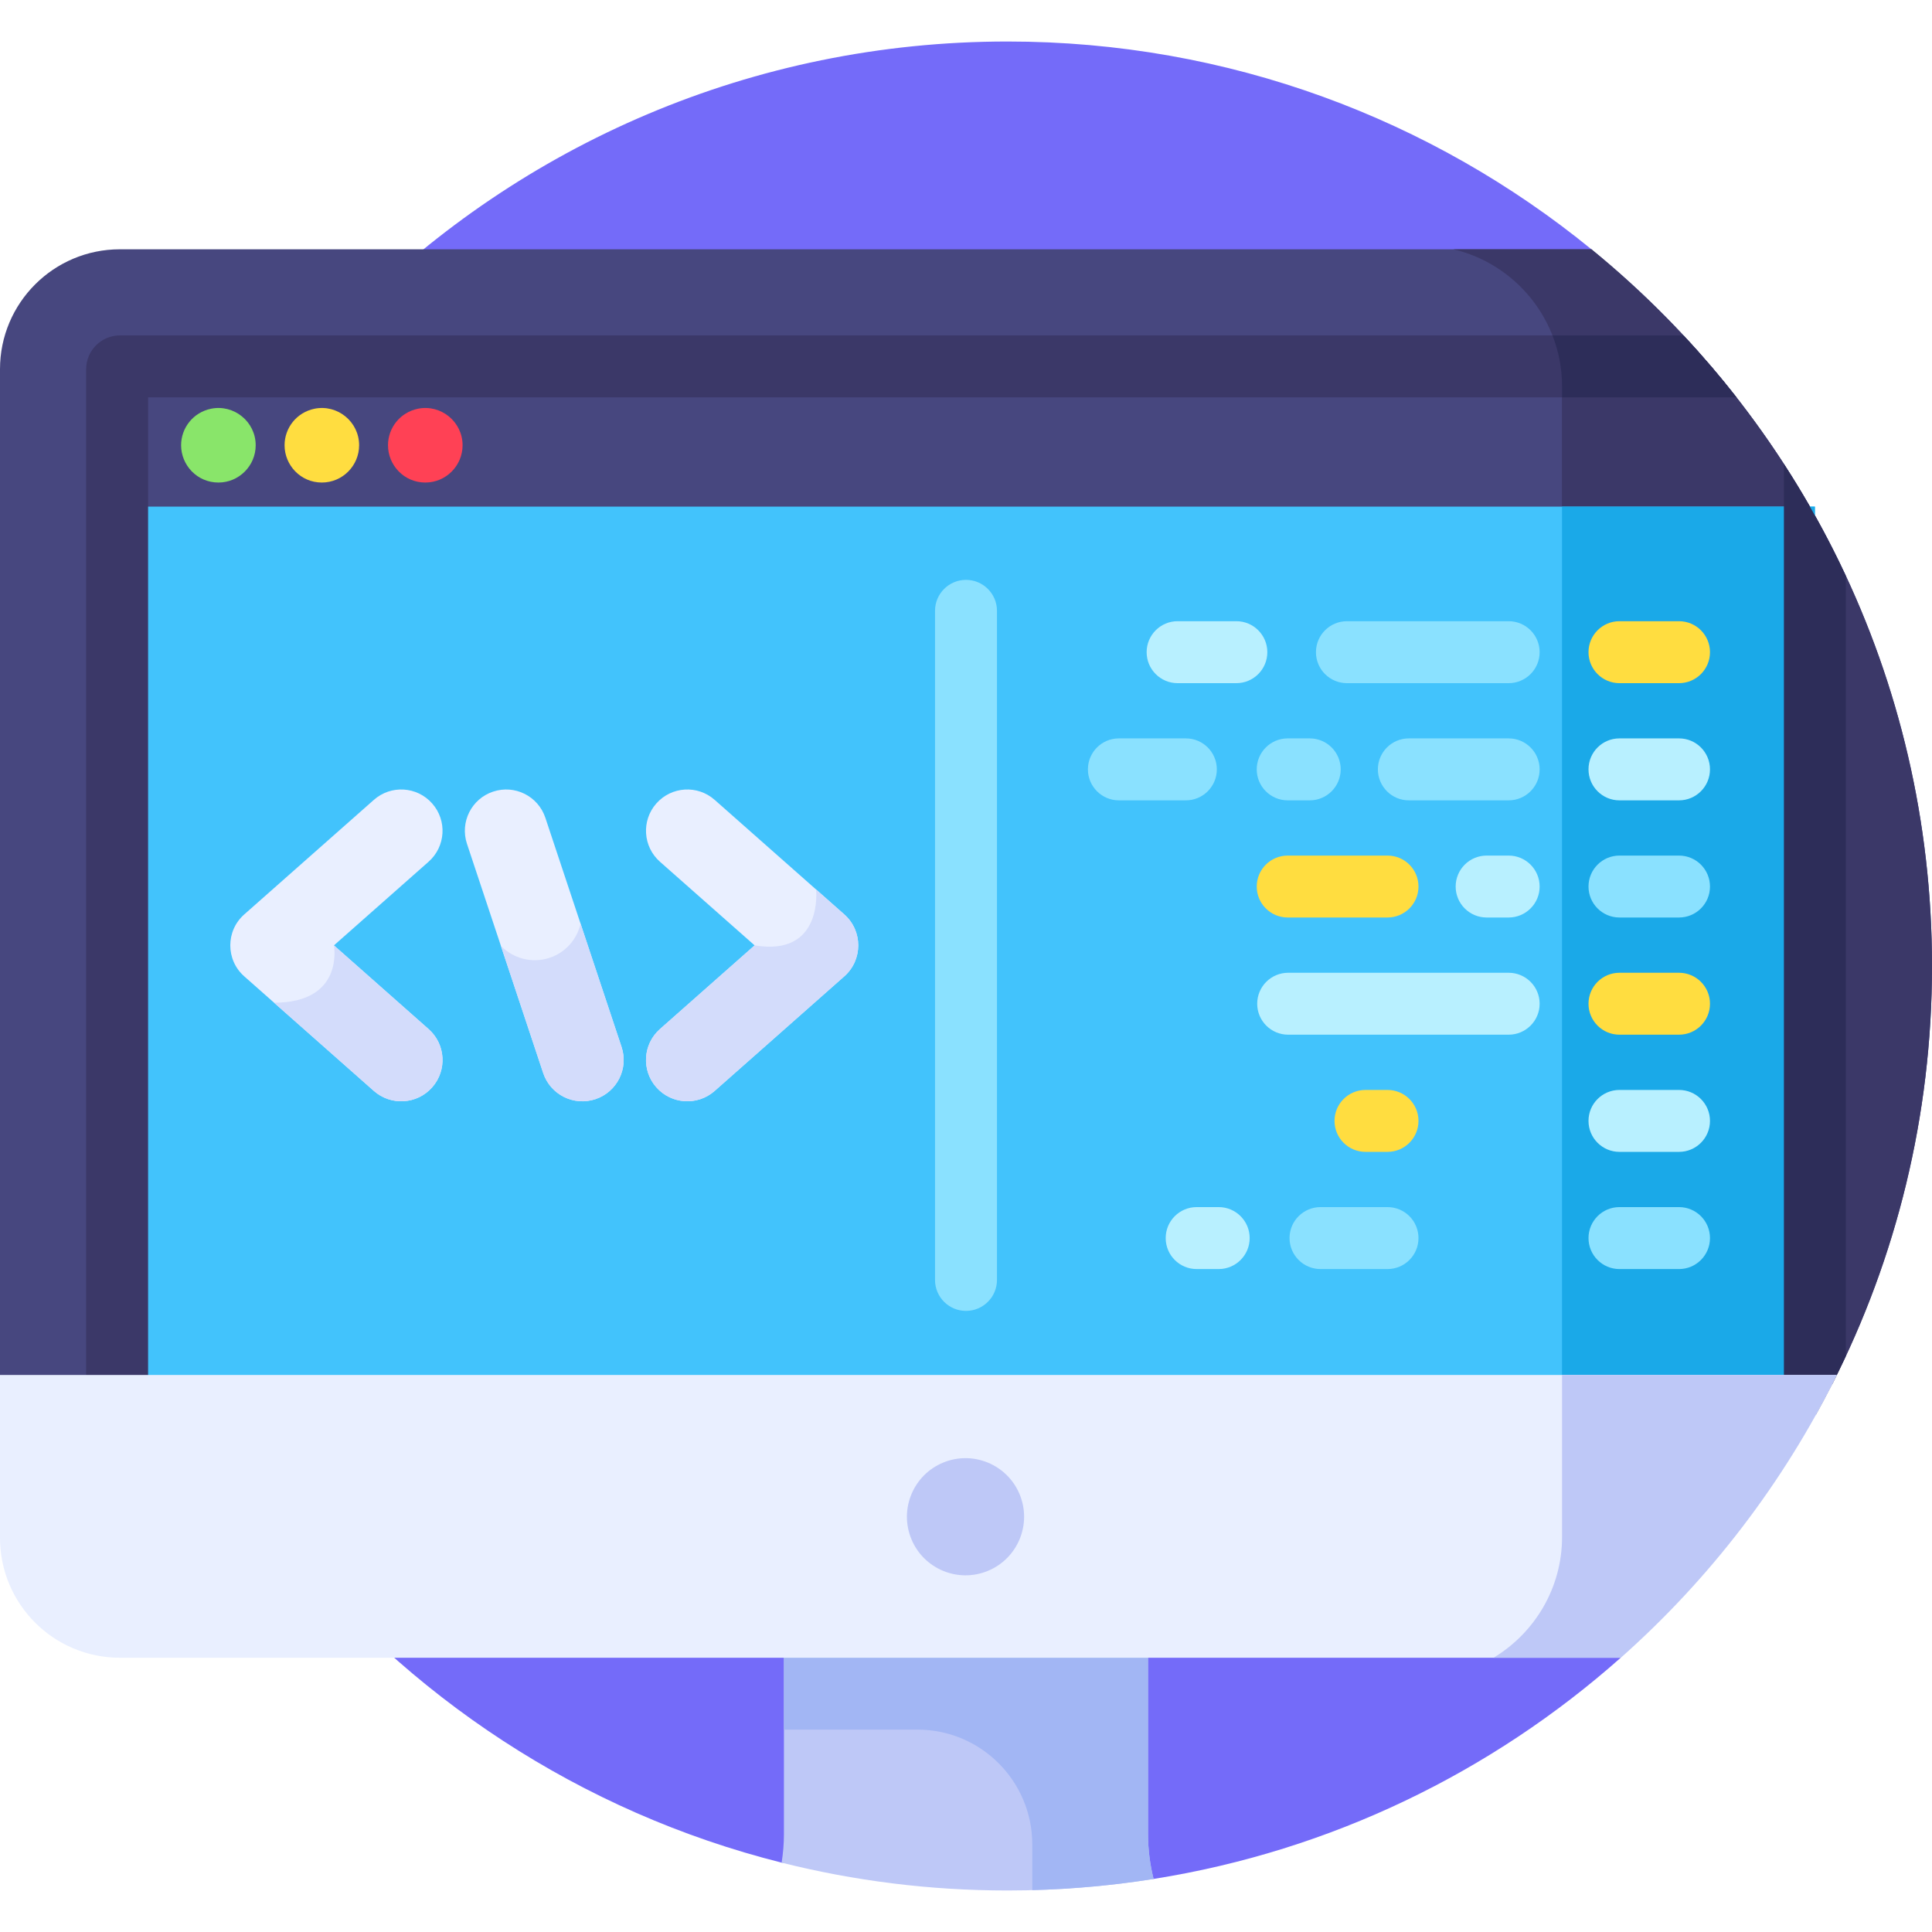 <svg width="58" height="58" viewBox="0 0 58 58" fill="none" xmlns="http://www.w3.org/2000/svg">
<g clip-path="url(#clip0_574_3087)">
<path d="M30.246 1.246C36.895 1.246 42.996 3.585 47.776 7.484L48.655 49.767C44.791 53.195 39.965 55.561 34.632 56.407L23.466 55.918C11.415 52.892 2.493 41.989 2.493 29C2.493 13.672 14.918 1.246 30.246 1.246Z" fill="#746BF9"/>
<path d="M0 41.538V11.084C0 9.095 1.612 7.484 3.6 7.484H47.776C54.015 12.573 58 20.321 58 29C58 33.512 56.922 37.772 55.012 41.538L0 41.538Z" fill="#47477F"/>
<path d="M46.893 11.596C46.893 9.604 45.496 7.923 43.633 7.484H47.776C54.015 12.573 58 20.321 58 29C58 33.512 56.922 37.772 55.012 41.538H46.893V11.596Z" fill="#3B3868"/>
<path d="M46.893 11.596C46.893 11.393 46.878 11.194 46.85 10.999H51.369C52.546 12.379 53.59 13.876 54.481 15.469H46.893V11.596Z" fill="#3B3868"/>
<path d="M54.484 15.209H3.516V41.538H54.484V15.209Z" fill="#42C3FC"/>
<path d="M54.484 15.209H46.893V41.538H54.484V15.209Z" fill="#1AA9E8"/>
<path d="M3.6 10.069H50.539C51.096 10.665 51.627 11.286 52.13 11.929H4.446V41.538C4.446 42.052 4.03 42.468 3.516 42.468C3.003 42.468 2.586 42.052 2.586 41.538V11.084C2.586 10.524 3.041 10.069 3.6 10.069Z" fill="#3B3868"/>
<path d="M46.894 11.596C46.894 11.058 46.791 10.543 46.606 10.07H50.54C51.096 10.666 51.627 11.286 52.13 11.929H46.894L46.894 11.596Z" fill="#2D2D59"/>
<path d="M55.414 17.291V40.709C55.136 41.307 54.836 41.893 54.518 42.467C54.507 42.467 54.495 42.468 54.484 42.468C53.971 42.468 53.554 42.052 53.554 41.538V13.93C54.249 15.001 54.87 16.124 55.414 17.291Z" fill="#2D2D59"/>
<path d="M12.768 14.486C13.39 14.486 13.887 13.979 13.887 13.367C13.887 12.658 13.234 12.132 12.549 12.27C12.013 12.379 11.648 12.843 11.648 13.367C11.648 13.964 12.129 14.486 12.768 14.486Z" fill="#FF4155"/>
<path d="M9.662 14.486C10.284 14.486 10.781 13.979 10.781 13.367C10.781 12.658 10.128 12.132 9.444 12.27C8.908 12.379 8.543 12.843 8.543 13.367C8.543 13.964 9.024 14.486 9.662 14.486Z" fill="#FFDD40"/>
<path d="M6.557 14.486C7.179 14.486 7.676 13.979 7.676 13.367C7.676 12.658 7.023 12.132 6.338 12.27C5.802 12.379 5.437 12.843 5.437 13.367C5.437 13.964 5.918 14.486 6.557 14.486Z" fill="#89E56A"/>
<path d="M29 39.354C29.513 39.354 29.93 38.938 29.93 38.424V18.338C29.93 17.825 29.513 17.408 29 17.408C28.486 17.408 28.07 17.825 28.07 18.338V38.424C28.07 38.938 28.486 39.354 29 39.354Z" fill="#8AE1FF"/>
<path d="M48.617 20.509H50.405C50.919 20.509 51.335 20.093 51.335 19.579C51.335 19.066 50.919 18.649 50.405 18.649H48.617C48.104 18.649 47.688 19.066 47.688 19.579C47.688 20.093 48.104 20.509 48.617 20.509Z" fill="#FFDD40"/>
<path d="M48.617 27.544H50.405C50.919 27.544 51.335 27.128 51.335 26.615C51.335 26.101 50.919 25.685 50.405 25.685H48.617C48.104 25.685 47.688 26.101 47.688 26.615C47.688 27.128 48.104 27.544 48.617 27.544Z" fill="#8AE1FF"/>
<path d="M48.617 24.027H50.405C50.919 24.027 51.335 23.61 51.335 23.097C51.335 22.583 50.919 22.167 50.405 22.167H48.617C48.104 22.167 47.688 22.583 47.688 23.097C47.688 23.61 48.104 24.027 48.617 24.027Z" fill="#B8F0FF"/>
<path d="M48.617 31.062H50.405C50.919 31.062 51.335 30.646 51.335 30.133C51.335 29.619 50.919 29.203 50.405 29.203H48.617C48.104 29.203 47.688 29.619 47.688 30.133C47.688 30.646 48.104 31.062 48.617 31.062Z" fill="#FFDD40"/>
<path d="M48.617 38.098H50.405C50.919 38.098 51.335 37.681 51.335 37.168C51.335 36.654 50.919 36.238 50.405 36.238H48.617C48.104 36.238 47.688 36.654 47.688 37.168C47.688 37.681 48.104 38.098 48.617 38.098Z" fill="#8AE1FF"/>
<path d="M48.617 34.58H50.405C50.919 34.58 51.335 34.164 51.335 33.65C51.335 33.137 50.919 32.721 50.405 32.721H48.617C48.104 32.721 47.688 33.137 47.688 33.65C47.688 34.164 48.104 34.58 48.617 34.58Z" fill="#B8F0FF"/>
<path d="M40.436 20.509H45.291C45.804 20.509 46.221 20.093 46.221 19.579C46.221 19.066 45.804 18.649 45.291 18.649H40.436C39.922 18.649 39.506 19.066 39.506 19.579C39.506 20.093 39.922 20.509 40.436 20.509Z" fill="#8AE1FF"/>
<path d="M38.672 31.062H45.291C45.804 31.062 46.221 30.646 46.221 30.133C46.221 29.619 45.804 29.203 45.291 29.203H38.672C38.159 29.203 37.742 29.619 37.742 30.133C37.742 30.646 38.158 31.062 38.672 31.062Z" fill="#B8F0FF"/>
<path d="M42.295 24.027H45.291C45.804 24.027 46.221 23.61 46.221 23.097C46.221 22.583 45.804 22.167 45.291 22.167H42.295C41.781 22.167 41.365 22.583 41.365 23.097C41.365 23.61 41.781 24.027 42.295 24.027Z" fill="#8AE1FF"/>
<path d="M35.352 20.509H37.116C37.63 20.509 38.046 20.093 38.046 19.579C38.046 19.066 37.63 18.649 37.116 18.649H35.352C34.839 18.649 34.423 19.066 34.423 19.579C34.423 20.093 34.839 20.509 35.352 20.509Z" fill="#B8F0FF"/>
<path d="M38.658 24.027H39.319C39.833 24.027 40.249 23.61 40.249 23.097C40.249 22.583 39.833 22.167 39.319 22.167H38.658C38.145 22.167 37.728 22.583 37.728 23.097C37.728 23.61 38.144 24.027 38.658 24.027Z" fill="#8AE1FF"/>
<path d="M38.658 27.544H41.654C42.168 27.544 42.584 27.128 42.584 26.615C42.584 26.101 42.168 25.685 41.654 25.685H38.658C38.145 25.685 37.728 26.101 37.728 26.615C37.728 27.128 38.145 27.544 38.658 27.544Z" fill="#FFDD40"/>
<path d="M44.63 27.544H45.291C45.804 27.544 46.221 27.128 46.221 26.615C46.221 26.101 45.804 25.685 45.291 25.685H44.63C44.116 25.685 43.7 26.101 43.7 26.615C43.7 27.128 44.116 27.544 44.63 27.544Z" fill="#B8F0FF"/>
<path d="M40.993 34.58H41.654C42.168 34.58 42.584 34.164 42.584 33.65C42.584 33.137 42.168 32.721 41.654 32.721H40.993C40.479 32.721 40.063 33.137 40.063 33.65C40.063 34.164 40.479 34.58 40.993 34.58Z" fill="#FFDD40"/>
<path d="M33.59 24.027H35.6C36.114 24.027 36.53 23.61 36.53 23.097C36.53 22.583 36.114 22.167 35.6 22.167H33.59C33.076 22.167 32.66 22.583 32.66 23.097C32.66 23.61 33.076 24.027 33.59 24.027Z" fill="#8AE1FF"/>
<path d="M35.925 38.098H36.586C37.099 38.098 37.516 37.681 37.516 37.168C37.516 36.654 37.099 36.238 36.586 36.238H35.925C35.411 36.238 34.995 36.654 34.995 37.168C34.995 37.681 35.411 38.098 35.925 38.098Z" fill="#B8F0FF"/>
<path d="M39.643 38.098H41.654C42.168 38.098 42.584 37.681 42.584 37.168C42.584 36.654 42.168 36.238 41.654 36.238H39.643C39.13 36.238 38.713 36.654 38.713 37.168C38.713 37.681 39.13 38.098 39.643 38.098Z" fill="#8AE1FF"/>
<path d="M21.454 32.751L25.347 29.31C25.905 28.817 25.905 27.945 25.347 27.452L21.454 24.012C20.941 23.558 20.158 23.607 19.704 24.12C19.251 24.633 19.299 25.416 19.812 25.87L22.654 28.381L19.812 30.893C19.299 31.346 19.251 32.13 19.704 32.643C20.159 33.156 20.942 33.203 21.454 32.751Z" fill="#E9EFFF"/>
<path d="M12.974 32.643C13.428 32.13 13.38 31.346 12.866 30.893L10.025 28.381L12.866 25.87C13.38 25.416 13.428 24.633 12.974 24.12C12.521 23.607 11.738 23.558 11.224 24.012L7.332 27.452C6.774 27.945 6.774 28.817 7.332 29.31L11.224 32.751C11.736 33.203 12.52 33.157 12.974 32.643Z" fill="#E9EFFF"/>
<path d="M17.875 32.998C18.524 32.782 18.876 32.08 18.66 31.431L16.372 24.55C16.155 23.9 15.454 23.548 14.804 23.765C14.154 23.98 13.803 24.682 14.019 25.332L16.307 32.213C16.524 32.865 17.227 33.214 17.875 32.998Z" fill="#E9EFFF"/>
<path d="M16.499 28.754C16.984 28.593 17.322 28.194 17.429 27.729L18.66 31.43C18.876 32.08 18.524 32.782 17.875 32.998C17.227 33.214 16.524 32.865 16.307 32.213L15.037 28.395C15.404 28.773 15.967 28.931 16.499 28.754Z" fill="#D3DCFB"/>
<path d="M34.465 49.507V55.065C34.465 55.524 34.523 55.974 34.632 56.408C33.203 56.635 31.738 56.754 30.246 56.754C27.907 56.754 25.636 56.463 23.465 55.918C23.509 55.638 23.534 55.354 23.534 55.065V49.507C30.192 49.507 30.746 49.507 34.465 49.507Z" fill="#BEC8F7"/>
<path d="M30.99 55.374C30.99 53.468 29.446 51.924 27.541 51.924H23.534V49.507C30.192 49.507 30.746 49.507 34.465 49.507V55.066C34.465 55.524 34.523 55.974 34.632 56.408C33.441 56.597 32.226 56.71 30.99 56.743V55.374Z" fill="#A2B6F4"/>
<path d="M48.656 49.767H3.601C1.612 49.767 0 48.156 0 46.167V41.278H55.142C53.542 44.515 51.33 47.395 48.656 49.767Z" fill="#E9EFFF"/>
<path d="M46.894 46.145V41.278H55.142C53.542 44.515 51.33 47.395 48.656 49.767H44.836C46.066 49.027 46.894 47.678 46.894 46.145Z" fill="#BEC8F7"/>
<path d="M27.361 46.207C26.989 45.31 27.415 44.281 28.312 43.909C29.209 43.538 30.238 43.963 30.61 44.86C30.982 45.757 30.556 46.786 29.659 47.158C28.762 47.53 27.733 47.104 27.361 46.207Z" fill="#BEC8F7"/>
<path d="M25.347 29.31L21.454 32.751C20.942 33.203 20.159 33.157 19.704 32.643C19.251 32.13 19.299 31.346 19.812 30.893L22.654 28.381C24.721 28.728 24.5 26.703 24.5 26.703L25.347 27.452C25.905 27.945 25.905 28.817 25.347 29.31Z" fill="#D3DCFB"/>
<path d="M8.227 30.102C10.348 30.102 10.025 28.381 10.025 28.381L12.866 30.893C13.38 31.346 13.428 32.13 12.974 32.643C12.52 33.157 11.736 33.203 11.224 32.751L8.227 30.102Z" fill="#D3DCFB"/>
</g>
<defs>
<clipPath id="clip0_574_3087">
<rect width="58" height="58" fill="white" transform="matrix(-1 0 0 1 58 0)"/>
</clipPath>
</defs>
</svg>
